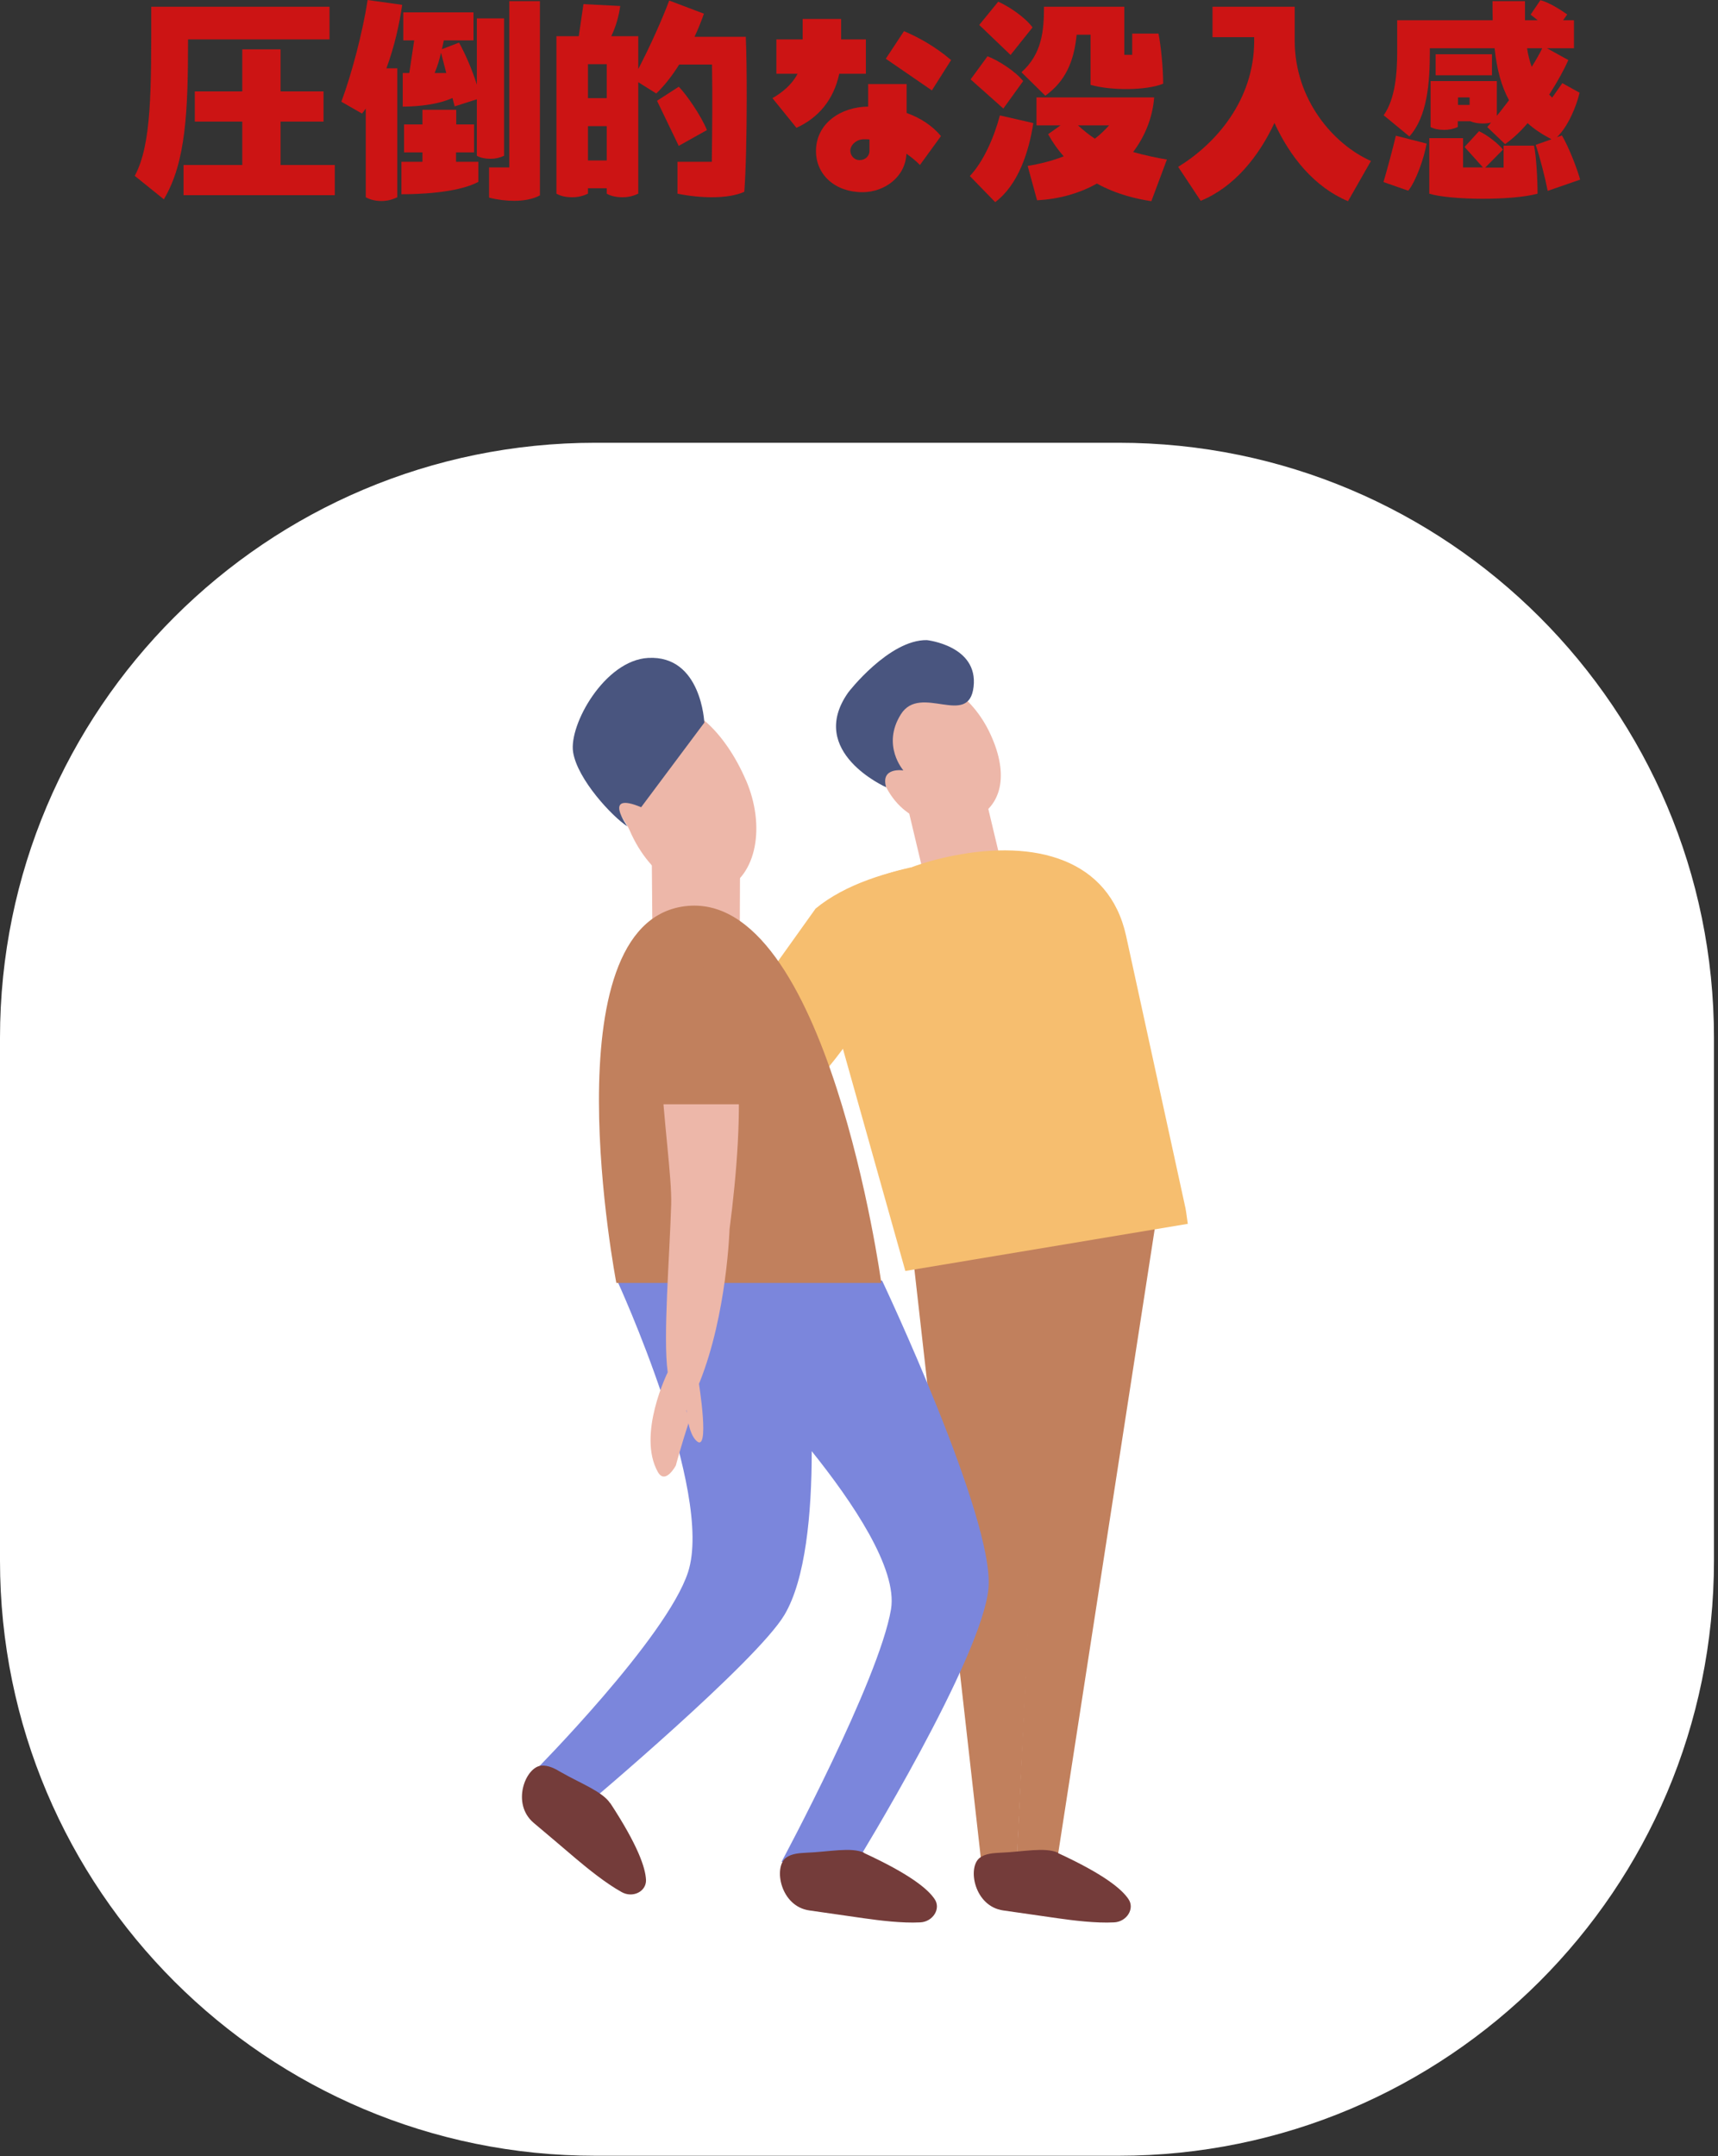 <svg width="204" height="256" viewBox="0 0 204 256" fill="none" xmlns="http://www.w3.org/2000/svg">
<rect x="0" y="0" width="204" height="256" fill="#333333" stroke="none"/>
<path d="M132.822 52.57H70.699C31.653 52.57 0 84.202 0 123.221V185.301C0 224.321 31.653 255.952 70.699 255.952H132.822C171.868 255.952 203.521 224.321 203.521 185.301V123.221C203.521 84.202 171.868 52.57 132.822 52.57Z" fill="white"/>
<g clip-path="url(#clip0_1346_17274)">
<path d="M137.31 144.651L125.548 220.737L120.715 221.132L124.351 144.651H137.31Z" fill="#C1805D"/>
<path d="M117.63 87.222C119.863 92.1 118.896 95.725 115.651 97.235C112.382 98.768 107.296 97.955 105.04 93.076C102.785 88.197 104.396 82.668 107.664 81.135C110.932 79.601 115.398 82.343 117.63 87.222Z" fill="#EDB7A9"/>
<path d="M108.102 146.487L116.526 221.133H120.715H120.738L124.351 147.579L108.102 146.487Z" fill="#C1805D"/>
<path d="M118.689 101.648L109.62 103.553L107.664 95.329L116.732 93.424L118.689 101.648Z" fill="#EDB7A9"/>
<path d="M105.224 93.47C105.224 93.47 95.742 89.288 100.713 82.226C100.713 82.203 105.57 75.93 110.058 76C110.058 76 116.18 76.65 115.605 81.552C115.029 86.454 109.298 81.111 106.974 84.805C104.649 88.499 107.273 91.472 107.273 91.472C107.273 91.472 104.511 91.031 105.224 93.47Z" fill="#49557F"/>
<path d="M141.038 145.279C140.969 144.861 140.854 143.839 140.762 143.421L133.719 111.128C131.717 101.974 122.947 99.651 113.165 101.602C103.384 103.531 96.294 108.99 98.297 118.144C98.297 118.144 107.388 150.483 107.503 150.901L141.061 145.302L141.038 145.279Z" fill="#F6BE6F"/>
<path d="M95.742 116.239C95.742 116.239 92.681 106.411 108.125 102.996L105.662 114.171L95.742 116.239Z" fill="#F6BE6F"/>
<path d="M86.029 123.022C83.888 126.112 84.464 127.111 84.464 127.111L91.484 150.251L93.44 149.67C93.44 149.67 93.233 138.333 92.151 127.251L86.006 123.022H86.029Z" fill="#F27979"/>
<path d="M94.545 131.107C101.151 124.091 106.675 115.564 106.054 112.521C106.054 112.521 122.165 105.296 119.863 103.228C117.815 101.393 103.844 102.09 96.847 107.874L86.029 123.022L94.545 131.107Z" fill="#F6BE6F"/>
<path d="M94.476 147.951C94.775 149.554 93.992 151.04 92.726 151.296C91.46 151.552 90.172 150.436 89.872 148.857C89.573 147.254 90.356 145.767 91.622 145.511C92.888 145.256 94.176 146.371 94.476 147.951Z" fill="#F27979"/>
<path d="M94.937 146.556C95.973 147.021 96.663 147.695 96.502 148.066C96.341 148.461 95.374 148.392 94.338 147.95C93.303 147.486 92.612 146.812 92.773 146.44C92.934 146.045 93.901 146.115 94.937 146.556Z" fill="#F27979"/>
<path d="M94.775 149.809C95.328 151.017 95.535 152.132 95.212 152.272C94.89 152.411 94.2 151.552 93.624 150.32C93.072 149.112 92.865 147.997 93.187 147.858C93.509 147.718 94.2 148.578 94.775 149.809Z" fill="#F27979"/>
<path d="M93.832 150.761C94.384 151.969 94.591 153.084 94.269 153.224C93.947 153.363 93.256 152.504 92.681 151.272C92.129 150.064 91.921 148.949 92.244 148.81C92.566 148.67 93.256 149.53 93.832 150.761Z" fill="#F27979"/>
<path d="M92.451 150.668C93.003 151.877 93.21 152.992 92.888 153.131C92.566 153.27 91.875 152.411 91.3 151.18C90.748 149.972 90.54 148.856 90.863 148.717C91.185 148.578 91.875 149.437 92.451 150.668Z" fill="#F27979"/>
<path d="M91.484 150.576C91.737 151.784 91.714 152.806 91.438 152.876C91.162 152.946 90.724 151.993 90.471 150.785C90.218 149.577 90.241 148.555 90.517 148.485C90.793 148.415 91.231 149.368 91.484 150.576Z" fill="#F27979"/>
<path d="M77.513 116.122L77.375 99.441L87.87 103.856L87.847 109.431L77.513 116.122Z" fill="#EDB7A9"/>
<path d="M88.561 92.588C90.954 98.117 89.803 103.949 86.006 105.621C82.208 107.294 77.191 104.181 74.797 98.652C74.037 96.886 72.035 95.097 72.058 93.215C72.104 89.219 75.395 85.316 77.973 84.178C81.771 82.505 86.19 87.082 88.561 92.611V92.588Z" fill="#EDB7A9"/>
<path d="M93.141 191.743C89.827 197.296 69.734 214.209 69.734 214.209L63.45 210.306C63.45 210.306 79.17 194.461 81.702 186.655C84.809 177.083 73.278 152.039 73.278 152.039H104.742C104.742 152.039 118.091 180.266 117.377 188.537C116.664 196.808 101.749 221.062 101.749 221.062H92.796C92.796 221.062 104.373 199.526 105.8 191.069C106.606 186.237 101.174 178.268 96.387 172.298C96.387 179.709 95.65 187.538 93.141 191.743Z" fill="#7B86DC"/>
<path d="M104.649 152.318C104.649 152.318 98.228 105.435 81.311 107.596C64.969 109.687 73.186 152.318 73.186 152.318H104.649Z" fill="#C1805D"/>
<path d="M81.817 115.704C88.929 116.424 88.353 132.733 86.627 145.952C86.627 145.952 86.328 155.988 83.083 164.096C79.814 172.228 79.86 167.001 79.285 162.912C78.71 158.823 79.515 149.228 79.699 142.978C79.883 136.729 75.602 115.076 81.794 115.68L81.817 115.704Z" fill="#EDB7A9"/>
<path d="M79.285 162.936C79.285 162.936 75.626 170.323 78.112 174.761C79.009 176.341 80.252 173.994 80.252 173.994C80.252 173.994 80.85 171.694 81.932 168.442L79.285 162.936Z" fill="#EDB7A9"/>
<path d="M82.945 163.958C82.945 163.958 84.418 172.949 82.6 170.974C81.518 169.812 81.472 166.537 81.472 166.537L82.945 163.935V163.958Z" fill="#EDB7A9"/>
<path d="M83.635 85.828C83.635 85.828 83.313 77.766 76.96 78.115C71.805 78.393 67.524 86.06 68.053 89.312C68.582 92.565 72.725 96.979 74.498 98.118C74.498 98.118 71.46 93.889 76.132 95.841L83.612 85.828H83.635Z" fill="#49557F"/>
<path d="M102.623 220.017C108.009 222.502 110.173 224.268 110.978 225.476C111.761 226.615 110.771 228.171 109.275 228.241C107.112 228.357 104.373 228.009 102.577 227.753C99.631 227.335 99.056 227.242 96.11 226.824C92.657 226.336 91.829 221.713 93.325 220.574C93.992 220.063 94.936 220.017 95.787 219.97C98.342 219.877 101.081 219.273 102.6 219.97L102.623 220.017Z" fill="#743C3A"/>
<path d="M125.64 220.017C131.026 222.502 133.189 224.268 133.995 225.476C134.777 226.615 133.788 228.171 132.292 228.241C130.128 228.357 127.389 228.009 125.594 227.753C122.648 227.335 122.072 227.242 119.126 226.824C115.674 226.336 114.845 221.713 116.341 220.574C117.009 220.063 117.952 220.017 118.804 219.97C121.359 219.877 124.098 219.273 125.617 219.97L125.64 220.017Z" fill="#743C3A"/>
<path d="M72.473 214.093C75.741 219.088 76.639 221.736 76.708 223.2C76.754 224.594 75.12 225.384 73.808 224.64C71.92 223.595 69.757 221.829 68.376 220.668C66.097 218.739 65.66 218.344 63.358 216.416C60.688 214.139 62.392 209.795 64.279 209.632C65.13 209.563 65.936 210.004 66.673 210.445C68.905 211.723 71.529 212.699 72.45 214.093H72.473Z" fill="#743C3A"/>
<path d="M80.735 114.845C80.735 114.845 73.83 119.491 76.132 131.107H89.942C89.942 131.107 89.942 112.521 80.735 114.845Z" fill="#C1805D"/>
</g>
<g clip-path="url(#clip1_1346_17274)">
<path d="M39.109 4.679H22.329C22.329 13.169 22.084 19.275 19.454 23.665L16 20.88C18.028 17.114 17.961 10.674 17.961 0.802H39.131V4.679H39.109ZM33.315 14.44V19.587H39.755V23.175H21.794V19.587H28.769V14.44H23.131V10.852H28.769V5.86H33.315V10.852H38.418V14.44H33.315Z" fill="#CC1414"/>
<path d="M47.755 0.579C47.443 2.786 46.842 5.526 45.883 8.111H47.176V23.421C46.619 23.688 46.017 23.866 45.304 23.866C44.591 23.866 43.945 23.71 43.432 23.421V12.88C43.321 13.036 43.142 13.304 42.986 13.482L40.535 12.078C41.761 8.78 43.053 3.877 43.655 0L47.778 0.579H47.755ZM54.151 18.095V19.209H56.803V21.593C54.262 22.953 49.404 23.064 47.666 23.064V19.209H50.162V18.095H47.978V14.774H50.162V13.036H54.173V14.774H56.29V18.095H54.173H54.151ZM53.995 12.657L53.727 11.632C51.544 12.635 48.468 12.657 47.822 12.657V8.669H48.602L49.181 4.791H47.889V1.471H56.223V4.791H52.702L52.479 5.838L54.507 5.059C55.287 6.462 56.067 8.29 56.624 10.05V2.184H59.855V18.496C59.321 18.741 58.83 18.852 58.229 18.852C57.627 18.852 57.048 18.741 56.624 18.496V11.788L53.972 12.635L53.995 12.657ZM52.992 8.669L52.368 6.262C52.19 7.064 51.945 7.866 51.61 8.669H52.97H52.992ZM60.479 0.134H64.112V23.198C63.332 23.621 62.285 23.844 61.059 23.844C60.145 23.844 59.142 23.733 58.073 23.465V19.877H60.479V0.134Z" fill="#CC1414"/>
<path d="M88.668 11.699C88.668 16.044 88.557 20.546 88.379 22.774C87.443 23.197 86.106 23.42 84.523 23.42C83.298 23.42 81.894 23.287 80.445 22.997V19.209H84.523C84.568 15.353 84.613 11.52 84.546 7.665H80.646C79.799 9.025 78.863 10.206 77.927 11.097L75.788 9.76V22.997C75.209 23.264 74.629 23.42 73.916 23.42C73.203 23.42 72.557 23.287 72.044 22.997V22.351H69.816V22.997C69.237 23.264 68.657 23.42 67.944 23.42C67.231 23.42 66.585 23.287 66.072 22.997V4.3H68.724L69.281 0.49L73.649 0.713C73.493 1.849 73.136 3.186 72.579 4.3H75.788V8.2C77.259 5.37 78.641 2.25 79.465 0.066L83.588 1.626C83.276 2.518 82.897 3.454 82.473 4.367H88.557C88.646 6.417 88.668 9.047 88.668 11.721V11.699ZM69.816 7.621V11.654H72.044V7.621H69.816ZM72.044 19.052V14.975H69.816V19.052H72.044ZM80.602 17.337L78.017 11.966L80.602 10.295C81.515 11.231 83.231 13.704 83.944 15.442L80.602 17.314V17.337Z" fill="#CC1414"/>
<path d="M95.332 2.251H99.878V4.68H102.819V8.758H99.655C98.986 11.878 97.159 13.995 94.574 15.176L91.722 11.655C92.88 10.986 94.017 10.073 94.708 8.758H92.19V4.68H95.309V2.251H95.332ZM103.109 9.984H107.655V13.415C109.304 13.995 110.708 14.931 111.733 16.156L109.237 19.588C108.747 19.098 108.212 18.652 107.633 18.251C107.499 21.081 104.958 22.819 102.418 22.819C99.165 22.819 96.892 20.747 96.892 17.939C96.892 14.641 99.855 12.68 103.087 12.658V9.961L103.109 9.984ZM103.243 16.557C103.02 16.535 102.797 16.535 102.574 16.535C101.683 16.535 100.97 17.226 100.97 17.894C100.97 18.451 101.415 19.009 102.062 19.009C102.708 19.009 103.243 18.585 103.243 17.894V16.557ZM110.663 10.741L105.181 6.975L107.343 3.699C108.97 4.39 110.975 5.46 112.936 7.131L110.663 10.719V10.741Z" fill="#CC1414"/>
<path d="M122.696 14.618C122.184 18.005 120.913 21.95 118.172 24L115.164 20.902C116.791 19.164 118.039 16.312 118.73 13.704L122.718 14.618H122.696ZM119.131 12.88L115.253 9.426L117.259 6.685C118.484 7.131 120.557 8.445 121.493 9.626L119.131 12.902V12.88ZM120 6.529L116.278 2.963L118.529 0.2C119.844 0.78 121.738 2.072 122.607 3.253L119.977 6.551L120 6.529ZM121.292 8.579C123.721 6.395 123.966 3.677 123.966 0.802H133.504V6.507H134.44V3.989H137.56C137.849 5.37 138.117 8.089 138.117 9.938C136.111 10.763 131.855 10.763 129.493 10.072V4.122H127.844C127.532 7.309 126.507 9.649 124.122 11.364L121.292 8.579ZM136.713 23.888C135.108 23.643 132.679 23.131 130.25 21.794C128.223 22.93 125.816 23.643 123.142 23.777L122.028 19.699C123.521 19.454 124.947 19.097 126.306 18.562C125.615 17.782 125.014 16.936 124.457 15.933L125.927 14.885H123.075V11.565H137.047C136.869 13.927 135.977 16.156 134.551 18.05C136.044 18.473 137.493 18.763 138.562 18.941L136.713 23.888ZM128 14.885C128.668 15.487 129.359 16.044 130.005 16.468C130.629 16 131.164 15.465 131.699 14.885H128Z" fill="#CC1414"/>
<path d="M162.785 19.119L160.067 23.888C156.078 22.217 153.181 18.629 151.331 14.596C149.459 18.607 146.54 22.217 142.574 23.843L139.899 19.81C144.379 17.069 148.924 11.877 148.924 4.857V4.412H143.977V0.802H153.738V4.835C153.738 11.832 158.351 17.158 162.807 19.119H162.785Z" fill="#CC1414"/>
<path d="M164.278 21.616C164.813 19.788 165.37 17.694 165.749 16.112L169.404 17.047C169.092 18.763 168.178 21.438 167.22 22.641L164.278 21.616ZM185.471 16.089C186.273 17.449 187.231 19.9 187.632 21.326L183.777 22.663C183.465 21.059 182.819 18.541 182.351 17.203L184.223 16.535C183.131 15.956 182.195 15.354 181.393 14.619C180.546 15.621 179.632 16.468 178.718 17.114L176.601 15.086L177.047 14.552C176.735 14.641 176.401 14.663 176.067 14.663C175.532 14.663 174.997 14.574 174.596 14.396H173.103V15.086C172.568 15.309 172.078 15.421 171.498 15.421C170.852 15.421 170.295 15.309 169.872 15.086V9.627H177.738V13.749C178.228 13.17 178.696 12.524 179.186 11.9C178.273 10.229 177.738 8.245 177.471 5.727H169.783V6.217C169.783 9.85 169.471 13.861 167.354 16.201L164.301 13.683C165.682 11.744 165.905 8.646 165.905 6.217V2.407H177.248C177.225 1.694 177.225 0.936 177.225 0.134H181.081V2.407H182.596L181.749 1.738L182.908 0.022C183.821 0.245 185.159 1.048 186.094 1.716L185.604 2.407H186.897V5.727H183.688L186.228 7.131C185.738 8.245 184.936 9.716 183.955 11.231L184.312 11.588L185.515 9.872L187.565 11.008C187.186 12.613 186.206 15.02 184.869 16.29L185.515 16.067L185.471 16.089ZM176.356 19.9H178.54V17.293H182.15C182.418 18.429 182.574 21.326 182.574 22.997C180.991 23.421 178.496 23.599 176.044 23.599C173.459 23.599 170.941 23.376 169.716 22.997V16.401H173.727V19.878H176.089L173.905 17.449L175.621 15.577C176.601 16.023 177.872 17.025 178.473 17.761L176.356 19.9ZM177.159 8.936H170.473V6.44H177.159V8.936ZM173.125 12.457H174.507V11.566H173.125V12.457ZM181.326 5.727C181.459 6.552 181.638 7.287 181.883 7.933C182.373 7.153 182.796 6.418 183.131 5.727H181.303H181.326Z" fill="#CC1414"/>
</g>
<defs>
<clipPath id="clip0_1346_17274">
<rect width="79.038" height="152.265" fill="white" transform="translate(62 76)"/>
</clipPath>
<clipPath id="clip1_1346_17274">
<rect width="171.632" height="24" fill="white" transform="translate(16)"/>
</clipPath>
</defs>
</svg>
